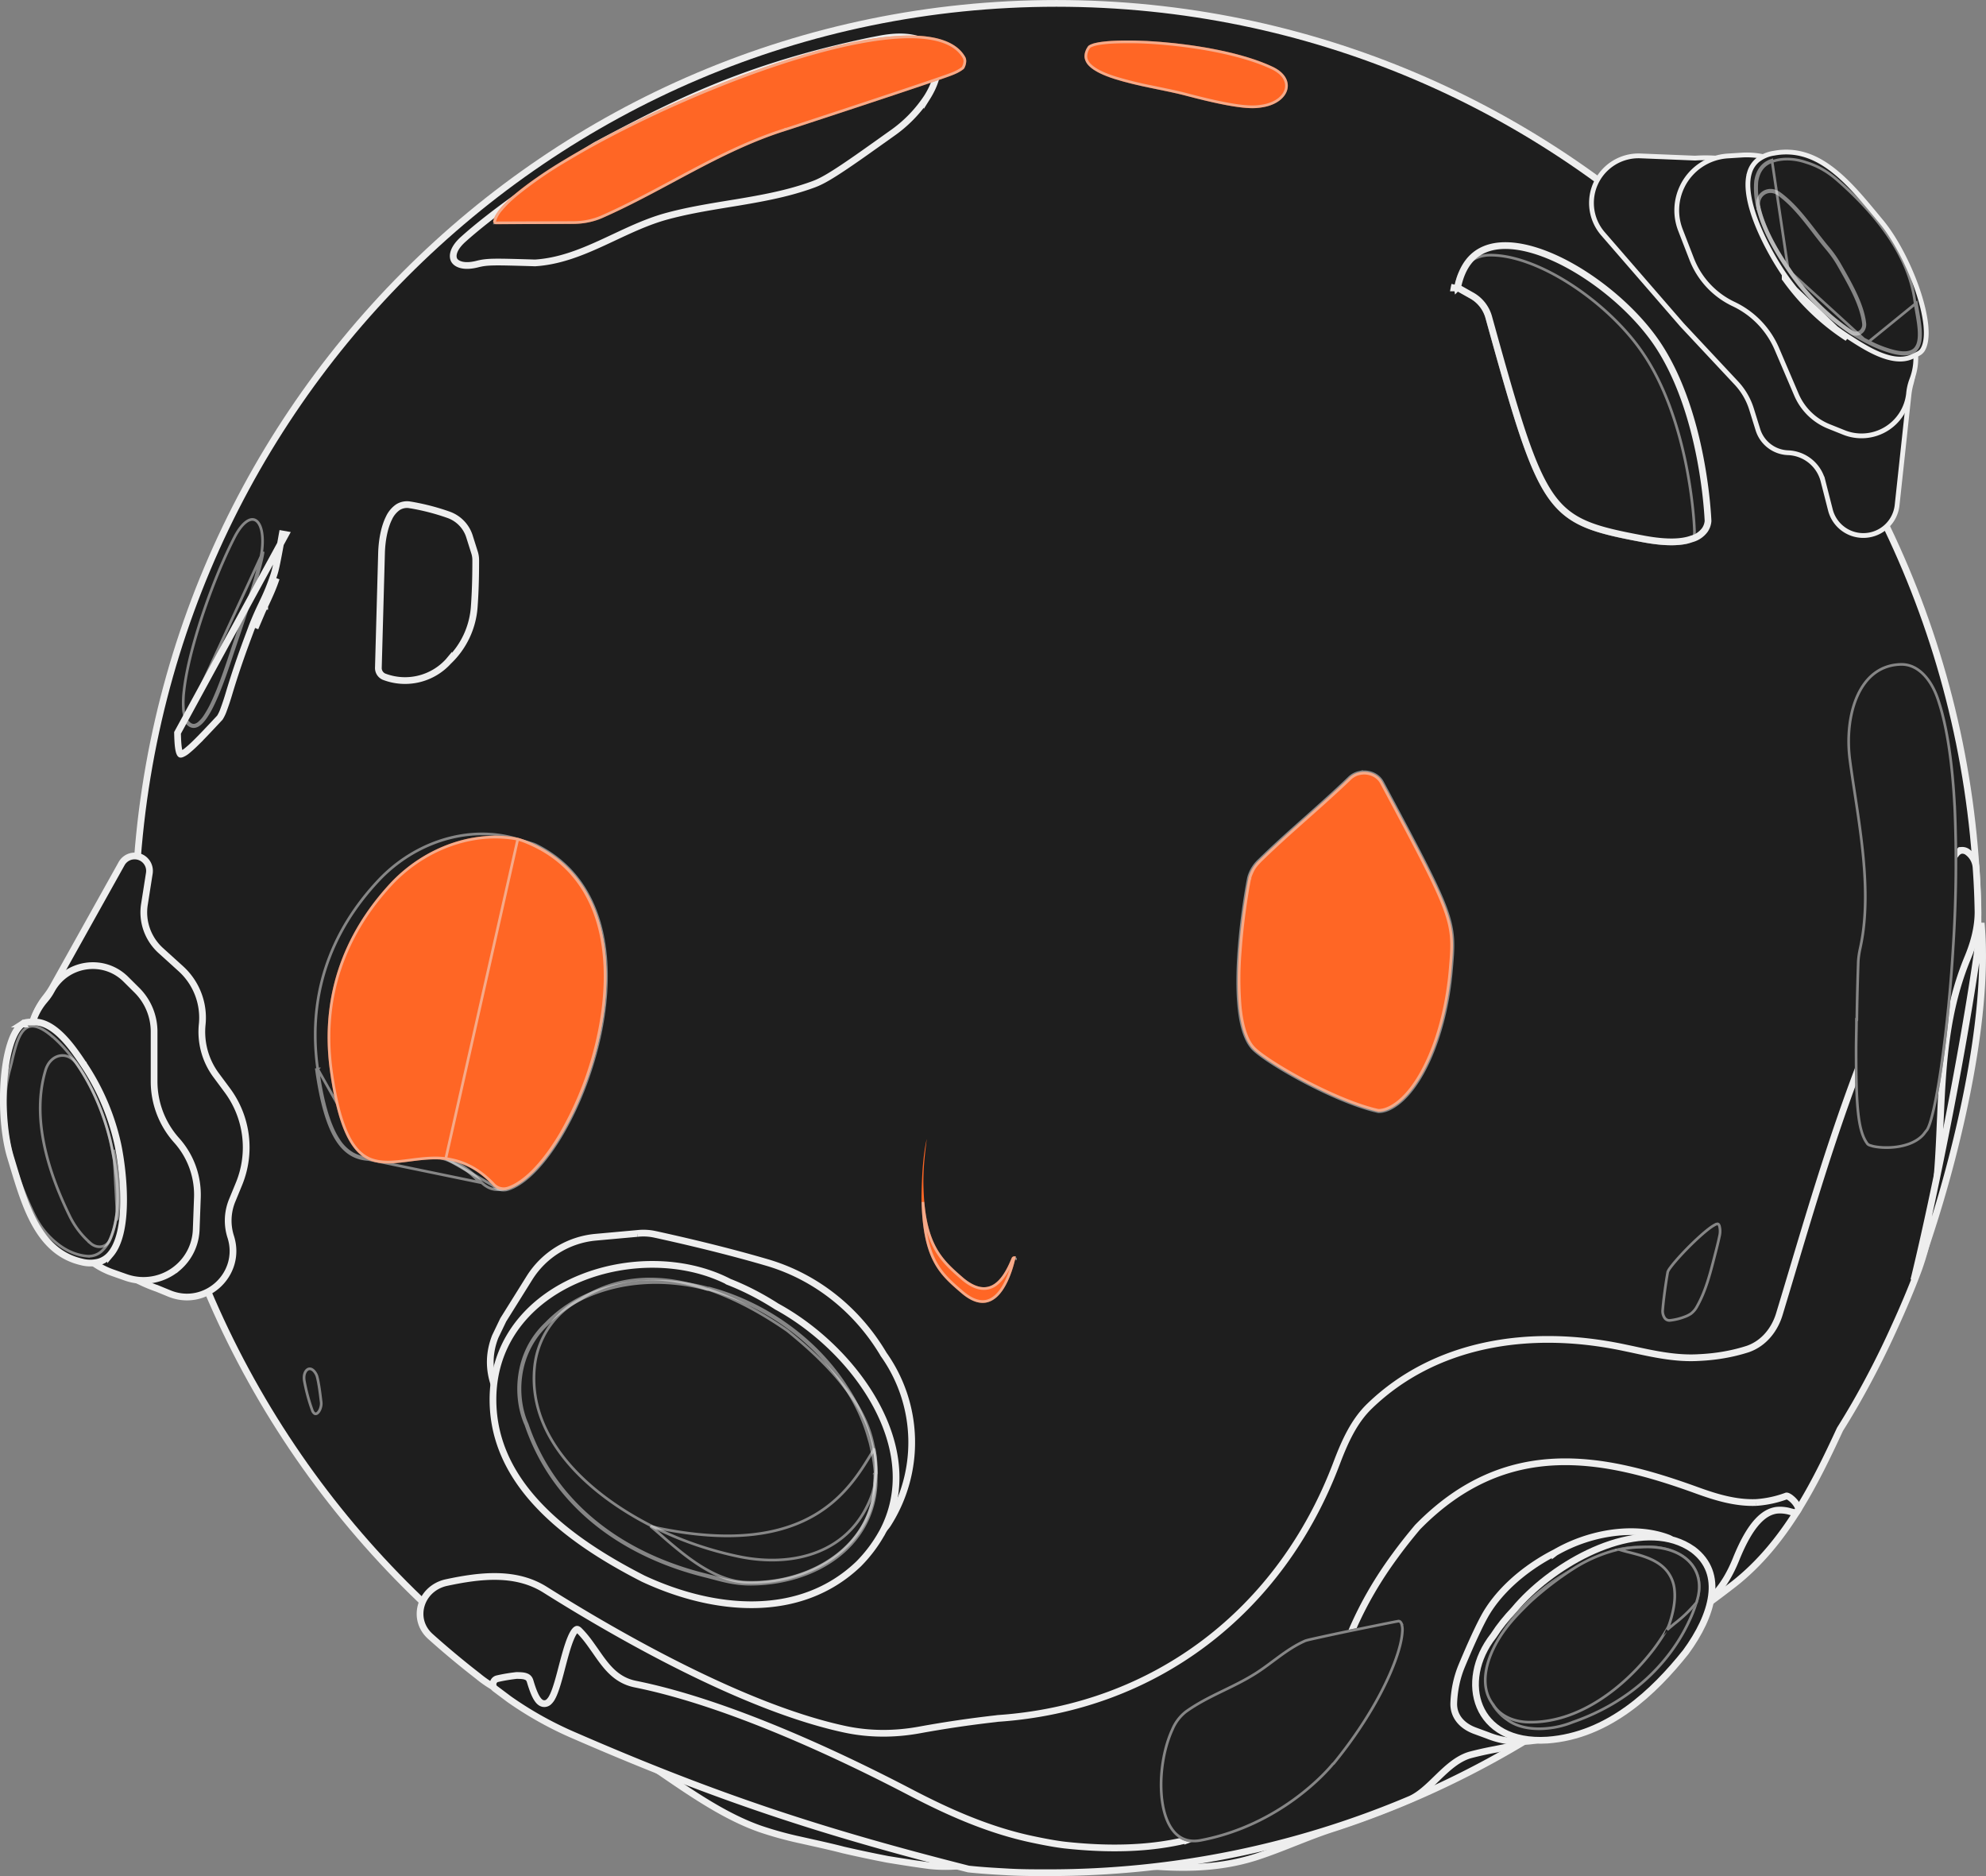 <svg width="54" height="51" fill="none" xmlns="http://www.w3.org/2000/svg"><rect width="100%" height="100%" fill="#808080" stroke="none"/><path d="M53.784 25.266c0 13.904-11.22 25.174-25.06 25.174-13.84 0-25.06-11.27-25.06-25.174S14.884.092 28.724.092c13.84 0 25.06 11.27 25.06 25.174z" fill="#1E1E1E" stroke="#EEE" stroke-width=".183"/><path d="M51.499 36.104h0a23.9 23.9 0 01-1.067 2.084 23.13 23.13 0 01-.402.667h0l-.005.01c-.685 1.478-1.485 3.1-2.874 4.19-.218.17-.443.339-.67.507-.393.293-.79.59-1.16.91h0a25.175 25.175 0 01-9.036 5.222c-.358.113-.707.25-1.054.387l-.037.014c-.334.133-.666.263-1.004.374-1.152.376-2.278.327-3.391.215a55.99 55.99 0 01-.567-.06c-.916-.101-1.827-.202-2.719-.085-.159.021-.317.045-.474.068-.599.09-1.185.176-1.773.109-.381-.05-.763-.111-1.136-.172a35.45 35.45 0 01-1.196-.253c-.279-.073-.562-.136-.844-.199l-.303-.068a9.977 9.977 0 01-1.122-.308c-.93-.328-1.797-.92-2.697-1.536l-.069-.046c-.92-.63-1.878-1.275-2.959-1.654a67.264 67.264 0 00-.198-.069c-.624-.215-1.237-.428-1.729-.834h0l-.002-.002c-.448-.347-.885-.71-1.308-1.089-.52-.466-.283-1.29.414-1.46.956-.206 1.912-.31 2.706.19 1.871 1.177 5.375 3.204 8.165 3.796.663.14 1.346.137 2.01.016.662-.121 1.328-.22 1.996-.297l-.01-.091.01.091c.046-.005.092-.01.138-.017 4.264-.288 7.687-2.9 9.21-6.936.22-.58.47-1.144.903-1.559h0c1.744-1.683 4.3-2.143 6.937-1.58l.205.043c.587.128 1.193.26 1.807.222.451-.02.893-.093 1.316-.228h.001c.438-.147.74-.522.87-.952.118-.389.235-.78.353-1.175.89-2.975 1.825-6.102 3.507-9.392a9.39 9.39 0 00.321-.735c.038-.095.076-.19.115-.282.14-.336.293-.655.512-.93.051-.064.104-.089.151-.094a.24.24 0 01.162.05.57.57 0 01.227.417c.03.4.047.803.054 1.206 0 .424-.112.841-.278 1.24-.593 1.427-.678 2.862-.741 4.276l-.009.197c-.058 1.35-.116 2.68-.583 3.994-.1.272-.21.545-.321.808-.11.263-.231.536-.352.8z" fill="#1E1E1E" stroke="#EEE" stroke-width=".183"/><path d="M47.75 40.844h.003a2.95 2.95 0 00.823-.178h.002s0 0 0 0c.005 0 .024 0 .065.025a.64.64 0 01.142.121.613.613 0 01.103.153c.02.045.015.06.015.06s0 0 0 0a1.424 1.424 0 01-.054.081c-.006.008-.011.011-.027.012a.403.403 0 01-.105-.017l-.031-.007a.98.98 0 00-.367-.04c-.337.04-.713.334-1.114 1.329-.331.822-.738 1.17-1.205 1.462-.104.065-.213.128-.325.193-.393.227-.83.479-1.282.945-.11.113-.217.228-.323.342-.336.36-.665.713-1.062.989l-.105.073c-.23.16-.465.325-.7.473h0a30.5 30.5 0 01-.613.381c-.199.12-.416.208-.642.255l-.297.06a9.361 9.361 0 00-.674.15c-.331.094-.604.343-.855.585l-.064.062c-.233.227-.452.438-.7.552a25.17 25.17 0 01-9.85 2.003c-.364 0-.725 0-1.085-.02-.362-.02-.721-.04-1.09-.08-3.972-1.006-6.86-1.95-10.73-3.634a9.802 9.802 0 01-1.755-.98l-.386-.289c-.099-.073-.064-.242.06-.27h0c.167-.039.343-.068.52-.088.11 0 .194.004.257.028.055.02.095.054.117.132.072.243.14.408.21.5.035.047.08.089.139.102a.18.18 0 00.159-.047.454.454 0 00.094-.129c.027-.05.052-.11.076-.176.048-.131.094-.292.139-.46l.046-.176c.076-.288.152-.577.239-.784.053-.128.103-.204.144-.234.017-.013.027-.013.033-.012.008 0 .027.007.056.036.13.13.24.273.343.42l.102.144c.068.098.136.197.207.288.213.278.465.52.872.602 2.567.516 5.653 1.987 7.477 2.94 1.052.55 2.15 1.035 3.32 1.281.33.07.645.128.88.155h0c1.22.133 2.24.092 3.11-.093h.003a1.5 1.5 0 01.112-.025h0c.038-.008.078-.016.12-.027v.001l.011-.004c1.089-.42 2.057-.973 2.863-1.64h.001c.537-.457.785-1.136.913-1.805.31-1.623.898-2.983 1.849-4.274h0c.19-.262.39-.513.61-.775 1.218-1.246 2.492-1.72 3.769-1.773 1.281-.053 2.57.317 3.816.768.514.187 1.057.355 1.62.334zm5.254-10.546c.377-1.946.71-3.905.865-5.206.14 1.492-.11 3.425-.536 5.323a34.39 34.39 0 01-1.296 4.384c.3-1.232.65-2.865.967-4.501zM23.748 3.985h0c-1.266.903-1.45.966-1.753 1.07l-.007.003-.004.001c-.628.216-1.278.334-1.935.444l-.222.036c-.583.096-1.172.192-1.746.352h0c-.485.138-.944.354-1.396.566-.12.056-.24.113-.36.167-.571.26-1.143.482-1.775.523l-.195-.006c-.91-.026-1.112-.031-1.382.039-.36.09-.56.002-.623-.108-.06-.108-.034-.315.242-.564.748-.673 2.037-1.597 3.61-2.562 2.067-1.095 4.007-2.115 7.496-2.843h.001l.26-.05s0 0 0 0c.524-.094.901-.048 1.148.08a.69.69 0 01.386.59c.02.264-.072.584-.283.92a3.62 3.62 0 01-.967.99l-.495.352z" fill="#1E1E1E" stroke="#EEE" stroke-width=".183"/><path d="M26.18 1.893c.026-.02.033-.024.048-.054.041-.082.064-.205.02-.285C24.95-.77 13.75 4.444 13.412 6.007a.075.075 0 00.072.087l2.1-.008c.272 0 .543-.051.793-.16 1.674-.736 3.195-1.802 4.951-2.36.04-.01 4.222-1.38 4.565-1.523.087-.035.204-.085.286-.15z" fill="#FF6625"/><path d="M21.32 3.53h0l-.002.001c-.881.28-1.703.687-2.512 1.116-.171.09-.341.181-.511.273-.637.341-1.273.682-1.932.972-.244.107-.51.157-.779.158l-2.099.008a.038.038 0 01-.036-.039v-.001h0v-.003l-.036-.008.036.008a.811.811 0 01.178-.318c.099-.12.235-.254.405-.397a10.9 10.9 0 011.365-.943c1.116-.672 2.586-1.396 4.087-2 1.5-.604 3.03-1.085 4.264-1.271.617-.093 1.157-.112 1.583-.036.425.076.73.245.884.521a.206.206 0 01.018.12.393.393 0 01-.052.153c-.003.004-.007.007-.017.015a1.183 1.183 0 01-.284.15h0c-.17.07-1.299.448-2.393.81a594.706 594.706 0 01-1.975.65l-.14.045-.038.012a1.243 1.243 0 01-.014.005z" stroke="#EEE" stroke-opacity=".5" stroke-width=".073"/><path d="M4.827 19.922h0l2.938-5.391-.09-.016s0 0 0 0c-.164.918-.19.994-.241 1.15a3.764 3.764 0 00-.009.025h0a5.914 5.914 0 01-.276.67l-.036.077a8.39 8.39 0 00-.262.6v.001l-.061.164c-.153.41-.343.92-.557 1.629h0a6.489 6.489 0 01-.152.46 1.051 1.051 0 01-.103.218c-.284.304-.505.539-.677.706a3.26 3.26 0 01-.22.197.537.537 0 01-.14.085.082.082 0 01-.028.006l-.005-.001h0c-.003-.002-.017-.015-.032-.062-.03-.095-.044-.262-.049-.518zm2.37-3.446a7.798 7.798 0 00-.26.594l.575-1.35c-.084.26-.2.508-.316.756z" fill="#1E1E1E" stroke="#EEE" stroke-width=".183"/><path opacity=".5" d="M7.119 14.993h0c-.028.21-.13.59-.266 1.03-.135.439-.301.936-.455 1.384l-.1.297c-.14.423-.322.97-.52 1.39a2.88 2.88 0 01-.19.347.896.896 0 01-.187.22c-.061.046-.116.062-.167.05-.052-.01-.109-.052-.169-.142a.725.725 0 01-.078-.31 2.678 2.678 0 01.016-.48c.04-.37.137-.822.272-1.306.27-.968.688-2.062 1.1-2.866.11-.213.221-.35.322-.423.1-.072.183-.078.249-.042.069.037.129.127.163.273.034.146.041.34.01.578zm-.686 2.426c.307-.896.666-1.992.722-2.421l-2.12 4.59c.45.68.981-.919 1.298-1.874l.1-.295z" stroke="#EEE" stroke-width=".073"/><path d="M34.355 2.912c.727-.133.918-.781.25-1.097-1.586-.748-4.828-.868-5.027-.548-.562.848 1.651 1.065 2.635 1.326 1.58.42 1.909.36 2.142.319z" fill="#FF6625"/><path d="M29.609 1.287h0v-.001c.007-.011.024-.026.057-.04a.666.666 0 01.129-.043c.108-.025.254-.043.432-.054a9.906 9.906 0 011.341.028c1.032.084 2.234.3 3.02.672.325.153.429.379.38.574-.05.2-.264.388-.62.453h-.003c-.113.02-.25.044-.552.012-.307-.032-.782-.121-1.57-.33-.197-.052-.44-.102-.7-.156l-.209-.043a10.32 10.32 0 01-.987-.244c-.303-.096-.55-.209-.687-.346a.356.356 0 01-.114-.216.41.41 0 01.083-.266z" stroke="#EEE" stroke-opacity=".5" stroke-width=".073"/><path d="M44.702 14.653h0c-1.347-.25-2.01-.426-2.538-1.182-.268-.384-.503-.921-.765-1.704-.261-.782-.547-1.801-.92-3.146a.97.97 0 00-.456-.584l-.39-.22c.06-.297.163-.534.307-.715.24-.3.592-.431 1.016-.426.427.005.92.148 1.426.39 1.013.487 2.05 1.36 2.662 2.255.646.95.997 2.156 1.185 3.133.182.946.211 1.666.213 1.708a.494.494 0 01-.087.245.654.654 0 01-.345.239h0-.003c-.25.094-.656.127-1.305.007zm-5.146-6.915a2.494 2.494 0 00-.019.089h.09a.022.022 0 00-.011-.02l.01.006a.09.09 0 00-.07-.075z" fill="#1E1E1E" stroke="#EEE" stroke-width=".183"/><path opacity=".5" d="M44.692 14.708h0c-1.346-.25-2.032-.428-2.573-1.204-.273-.391-.51-.935-.772-1.719-.262-.783-.549-1.804-.922-3.148a.915.915 0 00-.429-.551l-.412-.232a.023.023 0 01-.012-.025 2.54 2.54 0 01.056-.232.916.916 0 01.842-.66c.662-.02 1.479.3 2.25.8.77.5 1.49 1.178 1.955 1.868h0c.596.875.94 1.96 1.14 2.885.198.925.25 1.688.257 1.919a.587.587 0 01-.005.132.278.278 0 01-.22.209c-.263.054-.634.055-1.155-.042z" stroke="#EEE" stroke-width=".073"/><path d="M27.628 34.171a.077.077 0 00-.121.029c-.2.482-.555 1.167-1.31.541-.595-.517-1.07-.924-1.09-2.61 0-.457.051-.834.092-1.17-.091.387-.133.917-.143 1.587.02 1.696.485 2.092 1.091 2.61 1.056.895 1.427-.792 1.468-.983a.008.008 0 01.013-.004z" fill="#FF6625"/><path d="M27.575 34.189c-.03.13-.132.557-.343.864-.113.163-.252.287-.423.32-.169.032-.379-.024-.638-.243-.303-.26-.566-.484-.756-.852-.181-.35-.3-.832-.32-1.602.048.542.156.921.309 1.215.197.38.467.615.761.87l.009.008h0c.192.16.362.239.514.256a.543.543 0 00.394-.11c.217-.16.36-.461.459-.701a.04.04 0 01.034-.025zm.034.013a.034.034 0 01-.005-.003l.008-.009-.003.012z" stroke="#EEE" stroke-opacity=".5" stroke-width=".073"/><path d="M36.949 20.998a.562.562 0 00-.27.148c-.795.767-1.657 1.466-2.445 2.24a1.012 1.012 0 00-.282.457c-.04.152-.697 3.696.08 4.63.272.345 2.222 1.477 3.434 1.745a.088.088 0 00.02.003c.13 0 .256-.048.369-.112.792-.449 1.46-1.987 1.61-3.738.118-1.346.112-1.399-1.873-5.107-.12-.226-.395-.326-.643-.266z" fill="#FF6625"/><path d="M33.952 23.843c-.04.152-.697 3.696.08 4.63.272.345 2.222 1.477 3.434 1.745a.088.088 0 00.02.003c.13 0 .256-.048.369-.112.792-.449 1.46-1.987 1.61-3.738.118-1.346.112-1.399-1.873-5.107-.12-.226-.395-.326-.643-.266a.562.562 0 00-.27.148c-.377.364-.77.713-1.162 1.062-.434.386-.869.771-1.283 1.178m-.282.457l.034.012v-.001m-.034-.011l.035.01s0 0 0 0m-.035-.01a.999.999 0 01.282-.457m-.247.468c-.022.083-.194 1-.265 2.014a9.14 9.14 0 000 1.506c.048.465.152.852.338 1.076h.001c.031.04.089.094.17.158.08.063.183.136.302.215.24.158.545.34.88.52.673.358 1.46.707 2.061.84h.012c.12 0 .24-.044.35-.106.386-.218.748-.706 1.031-1.363.283-.656.487-1.474.562-2.346h0c.058-.672.086-1.015-.146-1.652-.234-.642-.73-1.58-1.723-3.435-.112-.208-.368-.304-.603-.247a.525.525 0 00-.252.139c-.378.364-.771.713-1.164 1.062l-.063.056c-.413.367-.825.735-1.218 1.12m-.273.443a1.29 1.29 0 01.1-.229c.038-.065.089-.128.173-.213m0 0s0 0 0 0l-.026-.026m.026.026s0 0 0 0l-.026-.026" stroke="#EEE" stroke-opacity=".5" stroke-width=".073"/><path d="M50.447 27.733a.005.005 0 00-.005.005c0 .252-.01.505-.01.787 0 1.513.04 2.244.323 2.6.121.132 1.14.233 1.575-.264l.101-.132c.456-.73 1.355-8.724.285-11.768-.166-.471-.513-.937-1.012-.937-1.21.015-1.6 1.444-1.441 2.644.19 1.426.574 3.175.35 4.719a5.49 5.49 0 01-.074.403c-.029.13-.047.263-.051.397-.009.302-.028.868-.036 1.54a.005.005 0 01-.005.006z" fill="#1E1E1E"/><path d="M50.65 25.392h0c.179-1.24-.032-2.613-.22-3.84-.047-.307-.093-.605-.13-.889-.08-.595-.022-1.245.203-1.746.225-.5.614-.849 1.201-.856.237 0 .44.11.605.28.165.17.29.4.372.632.266.756.41 1.822.47 3.01a34.991 34.991 0 01-.042 3.728 40.165 40.165 0 01-.327 3.294c-.066.45-.134.833-.2 1.126-.033.146-.065.27-.096.368-.03.098-.06.168-.085.21a4.35 4.35 0 01-.05.063h0a4.967 4.967 0 00-.05.066c-.207.237-.558.334-.878.354-.16.01-.31 0-.426-.019a.873.873 0 01-.145-.036.194.194 0 01-.07-.036c-.133-.17-.213-.432-.258-.846-.046-.414-.056-.973-.056-1.73 0-.14.003-.274.005-.404v-.014c.003-.12.005-.236.005-.352a.042.042 0 00.01-.027c.007-.57.022-1.063.032-1.385l.005-.155c.003-.13.022-.261.05-.39a6 6 0 00.075-.406z" stroke="#EEE" stroke-opacity=".5" stroke-width=".073"/><path d="M36.274 47.978c0 .001.002.002.003 0 1.704-2.08 2.167-3.946 1.744-3.946-.01 0-2.373.467-2.545.539-.535.233-.95.65-1.444.944-.586.355-1.242.579-1.808.985a1.25 1.25 0 00-.382.502c-.532 1.155-.444 3.296.806 3.063 2.188-.414 3.468-1.901 3.623-2.089 0-.001.003 0 .003.002z" fill="#1E1E1E"/><path d="M37.912 45.212c-.273.72-.809 1.696-1.651 2.728a.038.038 0 00-.019.013c-.152.185-1.425 1.664-3.6 2.076-.301.056-.529-.03-.696-.207-.168-.179-.278-.453-.333-.774-.11-.643 0-1.46.263-2.03a1.2 1.2 0 01.37-.488c.28-.201.583-.358.89-.509l.142-.069c.261-.127.523-.254.773-.406.2-.118.386-.257.571-.395l.138-.102c.232-.17.467-.33.73-.445.019-.007.07-.022.153-.041a72.649 72.649 0 011.174-.252l.833-.169.273-.054.076-.014.02-.004.004-.001c.018 0 .033.005.045.014.013.01.025.025.036.048a.512.512 0 01.026.224c-.01.202-.08.496-.218.857z" stroke="#EEE" stroke-opacity=".5" stroke-width=".073"/><path d="M8.608 37.304c-.177-.275-.427-.08-.369.242a5 5 0 00.214.797c.08.216.25.136.305-.088.02-.08.014-.114.004-.197a5.175 5.175 0 00-.108-.657.432.432 0 00-.046-.097z" fill="#1E1E1E"/><path d="M8.275 37.54c-.027-.153.02-.265.082-.308a.108.108 0 01.1-.016c.036.012.079.044.12.108a.395.395 0 01.042.088c.048.173.087.477.107.65l.002.019a.378.378 0 01-.005.166c-.027.107-.078.168-.12.183a.058.058 0 01-.055-.008.188.188 0 01-.06-.092 4.964 4.964 0 01-.213-.79z" stroke="#EEE" stroke-opacity=".5" stroke-width=".073"/><path d="M45.17 35.633c0 .156.082.308.237.297a1.53 1.53 0 00.37-.084c.165-.061.275-.097.404-.325.259-.46.38-.996.513-1.507.036-.139.071-.284.1-.423a.589.589 0 00.012-.121c0-.132-.03-.223-.09-.234-.192-.06-1.344 1.117-1.404 1.33-.06.336-.121.793-.142 1.067z" fill="#1E1E1E"/><path d="M46.704 33.271h0l.005.002c.012.002.027.012.04.047a.548.548 0 01.009.263 8.92 8.92 0 01-.1.422l-.043.167c-.118.46-.238.925-.466 1.33a.61.61 0 01-.178.214.82.82 0 01-.195.091l-.012.005a1.56 1.56 0 01-.36.082.155.155 0 01-.144-.071.334.334 0 01-.053-.188c.02-.273.08-.726.14-1.06a.469.469 0 01.064-.108 2.82 2.82 0 01.147-.183c.118-.138.273-.303.432-.459.16-.156.322-.303.456-.407.068-.053.127-.093.174-.118a.305.305 0 01.059-.026c.016-.004.023-.003.025-.003z" stroke="#EEE" stroke-opacity=".5" stroke-width=".073"/><path opacity=".5" d="M10.027 31.521c-.635-.04-1.15-.496-1.422-2.445l.035-.003v-.01l1.387 2.458zm0 0c.233.02.48-.012.738-.046.426-.054.881-.112 1.352.046.303.101.616.284.92.62l-3.01-.62zm-1.388-2.463h-.001c-.337-2.407.675-4.09 1.678-5.149.982-1.027 2.442-1.499 3.76-1.097h.001c.148.04.287.1.438.17.988.473 1.54 1.285 1.785 2.243.244.96.179 2.064-.07 3.114-.25 1.05-.681 2.042-1.167 2.776a4.144 4.144 0 01-.751.881c-.253.212-.499.332-.722.341h0-.002c-.188.02-.37-.056-.525-.221a2.17 2.17 0 00-.934-.63c-.386-.13-.761-.116-1.114-.078l-.257.031c-.258.033-.5.064-.728.045h0a1.024 1.024 0 01-.438-.12 1.118 1.118 0 01-.383-.372c-.238-.358-.434-.955-.57-1.934z" stroke="#EEE" stroke-width=".073"/><path d="M8.976 29.145c.222 1.564.586 2.173 1.05 2.387.586.253 1.313-.092 2.09 0 .425.06.86.233 1.293.7a.4.4 0 00.408.1c1.881-.613 4.556-7.548.713-9.382a2.67 2.67 0 00-.444-.173c-1.222-.233-2.525.254-3.424 1.178-1.01 1.067-2.03 2.763-1.686 5.19z" fill="#FF6625"/><path d="M12.121 31.495h0c.432.062.874.238 1.315.712m-1.315-.712l1.288.737m-1.288-.737c-.341-.04-.673.003-.983.043a28.03 28.03 0 01-.143.018c-.352.043-.671.064-.954-.058-.222-.102-.424-.3-.598-.669-.174-.37-.32-.909-.43-1.69-.342-2.412.671-4.097 1.676-5.158.891-.917 2.181-1.398 3.389-1.168m-1.957 8.682l1.957-8.682m-.642 9.394s0 0 0 0l-.027.025m.027-.025s0 0 0 0l-.027.025m.027-.025c.097.097.24.132.37.09.227-.074.47-.245.713-.494.243-.25.485-.576.712-.956a9.194 9.194 0 001.053-2.755c.423-2.036.127-4.203-1.77-5.109m-1.105 9.25a.4.4 0 00.408.099c1.881-.613 4.556-7.548.713-9.382m-.015.033s0 0 0 0l.015-.033m-.015.033c-.151-.07-.29-.13-.437-.17m.437.17s0 0 0 0l.015-.033m0 0l-.452-.137" stroke="#EEE" stroke-opacity=".5" stroke-width=".073"/><path d="M46.086 4.298h.007a4.239 4.239 0 013.79 1.854l1.826 2.7c.31.46.405 1.032.258 1.568-.03.105-.05.213-.062.322l-.322 2.99a.924.924 0 01-1.814.13l-.2-.785a1.02 1.02 0 00-.952-.77.892.892 0 01-.819-.627l-.173-.557a1.844 1.844 0 00-.414-.712l-1.478-1.58-2.147-2.475a1.28 1.28 0 011.018-2.118l1.482.06z" fill="#1E1E1E" stroke="#EEE" stroke-width=".13"/><path d="M45.75 5.05a1.48 1.48 0 011.225-.81l.382-.024a2.148 2.148 0 011.906.924l2.546 3.69a1.6 1.6 0 01.183 1.464l-.014.038c-.043.115-.07.234-.082.355a1.286 1.286 0 01-1.76 1.069l-.409-.164a1.616 1.616 0 01-.882-.864l-.531-1.242a2.386 2.386 0 00-1.176-1.22 2.256 2.256 0 01-1.141-1.225l-.306-.79a1.48 1.48 0 01.059-1.2z" fill="#1E1E1E" stroke="#EEE" stroke-width=".13"/><path d="M48.566 7.537h0c-.25-.348-.725-1.136-.936-1.87-.105-.367-.141-.712-.059-.978a.689.689 0 01.216-.333.936.936 0 01.445-.191h0c.632-.118 1.16.103 1.63.477.417.33.784.772 1.139 1.2l.149.18h0c.367.439.748 1.16.986 1.853.118.346.2.682.229.97.028.291 0 .521-.09.665h0v.001a.3.3 0 01-.112.1 1.793 1.793 0 01-.138.067l-.044.02c-.263.117-.575.061-.888-.069-.296-.123-.58-.307-.804-.452a13.165 13.165 0 01-.034-.022h0a6.19 6.19 0 01-1.689-1.618zm-.053.037A6.257 6.257 0 0050.22 9.21l-1.707-1.635z" fill="#1E1E1E" stroke="#EEE" stroke-width=".13"/><path opacity=".5" d="M47.796 5.655l.035-.009a2.14 2.14 0 01-.06-.717c.04-.246.155-.454.42-.54h0c.284-.098.609-.079.906.021h0c.343.103.615.271.853.479 1.01.882 1.966 2.03 2.121 3.35h0c.011.077.026.16.04.243l.002.013c.016.089.031.18.044.27.025.18.037.352.013.493-.024.14-.083.242-.197.292-.116.053-.3.055-.582-.03h0c-.2-.06-.4-.141-.589-.242h0c-.872-.433-1.645-1.21-2.148-1.958h0c-.353-.517-.683-1.091-.823-1.674l-.035.009zm0 0c.141.589.474 1.168.828 1.686m-.828-1.686a2.175 2.175 0 01-.061-.731c.04-.254.162-.478.444-.57l.445 2.987m0 0c.505.751 1.282 1.533 2.16 1.97m-2.16-1.97l2.16 1.97m0 0c.193.101.395.183.597.244 1.005.304.874-.456.766-1.08a8.078 8.078 0 01-.04-.24L50.786 9.31z" stroke="#EEE" stroke-width=".073"/><path opacity=".5" d="M47.796 5.655l.035-.009c-.04-.172.025-.311.133-.383.107-.072.26-.079.403.025.258.188.472.422.68.676.09.11.178.225.267.34l.04.053c.104.134.21.27.323.404.116.139.222.285.311.442l.038.066c.13.229.27.473.386.72.127.27.226.543.256.798h0a.238.238 0 01-.093.23.2.2 0 01-.233-.004 6.233 6.233 0 01-1.688-1.693h0c-.353-.517-.683-1.092-.823-1.674l-.035.009zm0 0c.141.589.474 1.167.828 1.685a6.27 6.27 0 001.698 1.704c.193.127.41-.032.382-.261-.058-.5-.373-1.052-.646-1.532l-.038-.066a3.024 3.024 0 00-.315-.448c-.127-.15-.245-.304-.362-.455-.296-.382-.58-.75-.955-1.024-.308-.225-.68.024-.592.397z" stroke="#EEE" stroke-width=".073"/><path d="M4.256 35.02h0l-.005-.001a4.243 4.243 0 01-2.759-3.191L.87 28.633a1.861 1.861 0 01.373-1.52c.07-.088.134-.181.19-.28l1.872-3.353a.405.405 0 01.755.26l-.133.846c-.073.464.093.933.44 1.25l.552.5c.422.384.637.945.579 1.512-.05.491.084.983.378 1.38l.307.414c.542.733.662 1.695.316 2.539l-.187.455a1.438 1.438 0 00-.039.984c.325 1.015-.684 1.947-1.67 1.542l-.346-.142z" fill="#1E1E1E" stroke="#EEE" stroke-width=".183"/><path d="M4.831 34.465c-.39.332-.926.43-1.409.26l-.363-.128a2.105 2.105 0 01-1.367-1.593l-.844-4.453c-.091-.482.04-.98.358-1.354l.023-.028c.066-.077.123-.161.171-.25.406-.75 1.42-.9 2.024-.297l.298.296c.3.298.468.704.468 1.127v1.353c0 .591.218 1.162.613 1.602.383.427.585.986.564 1.56l-.032.865c-.014.402-.197.78-.504 1.04z" fill="#1E1E1E" stroke="#EEE" stroke-width=".183"/><path d="M2.286 28.95h0l.001.002a6.367 6.367 0 01.916 2.155h0c.09.42.218 1.327.126 2.078-.046.377-.146.7-.321.907a.66.66 0 01-.316.212.915.915 0 01-.47.001c-.612-.14-1.003-.545-1.288-1.071C.684 32.773.52 32.229.36 31.7l-.072-.238h0c-.167-.545-.233-1.355-.179-2.085.027-.364.083-.704.17-.978.086-.278.2-.471.328-.562l-.053-.075.053.075a.304.304 0 01.136-.047c.059-.008.123-.008.195-.008.27 0 .528.166.764.406.234.238.431.533.583.762z" fill="#1E1E1E" stroke="#EEE" stroke-width=".183"/><path opacity=".5" d="M3.192 33.135l-.037-.006c.1-.593.02-1.257-.1-1.866h0c-.201-1.051-.744-2.302-1.594-3.057l-.002-.001h0a.226.226 0 00-.026-.022h-.001a.354.354 0 01-.032-.028c-.227-.19-.397-.26-.525-.258-.124.002-.219.073-.296.193-.077.12-.134.285-.181.462a8.981 8.981 0 00-.067.267v.003c-.021.087-.042.172-.063.25h0c-.357 1.28.067 2.703.644 3.913.137.288.321.552.597.782h0c.248.21.534.348.838.378h0a.525.525 0 00.407-.124h0a.978.978 0 00.272-.408 2.52 2.52 0 00.13-.484l.036.006zm0 0c.1-.6.02-1.27-.101-1.879l.1 1.88z" stroke="#EEE" stroke-width=".073"/><path opacity=".5" d="M1.235 29.103h0c.065-.227.214-.364.375-.4.16-.037.34.025.474.216.495.709.822 1.58.969 2.344h0c.12.608.2 1.273.1 1.866l.037.006-.037-.006c-.03.18-.084.405-.178.596-.093.188-.328.22-.5.082a2.32 2.32 0 01-.591-.772c-.59-1.212-1.028-2.651-.649-3.932z" stroke="#EEE" stroke-width=".073"/><path d="M24.026 36.818h0l.004.006a4.127 4.127 0 01.109 4.61.74.74 0 01-.8.314l-6.703-1.672c-.924-.23-1.893-.74-2.542-1.41-.646-.668-.963-1.48-.628-2.333l.217-.452.714-1.143h0a2.38 2.38 0 011.799-1.105s0 0 0 0l1.13-.102h.002a1.46 1.46 0 01.504.029h.002l.01.002c.51.113 1.742.386 3.013.758h0c1.33.39 2.453 1.288 3.169 2.498z" fill="#1E1E1E" stroke="#EEE" stroke-width=".183"/><path d="M19.829 34.842a.09.09 0 000 0zm-.065-.024a.08.08 0 00.032.02h0c.466.18.903.41 1.311.67h0l.005.004c1.087.591 2.114 1.572 2.713 2.686.599 1.113.766 2.348.16 3.466h-.001a3.865 3.865 0 01-.64.852c-1.605 1.533-3.949 1.286-5.854.399-1.01-.516-2.07-1.17-2.856-2.008-.786-.836-1.296-1.851-1.223-3.094.098-1.499 1.092-2.542 2.369-3.063 1.27-.518 2.806-.514 3.984.068z" fill="#1E1E1E" stroke="#EEE" stroke-width=".183"/><path opacity=".5" d="M23.823 40.347c-.1 1.747-1.708 2.711-3.408 2.718-.405.002-.736-.087-1.044-.17a12.7 12.7 0 00-.193-.05c-2.182-.538-4.11-1.858-4.878-4.113-.323-.71-.323-1.93.545-2.752.263-.274.576-.508.93-.69m8.048 5.057v-.278c0-.004.002-.008.005-.011a.016.016 0 00.005-.013 4.71 4.71 0 00-.1-.653 2.336 2.336 0 00-.072-.284 4.916 4.916 0 00-.656-1.422c-.835-1.296-2.223-2.269-3.712-2.667a.116.116 0 00-.03-.004.12.12 0 01-.03-.004c-1.156-.3-2.383-.248-3.459.278m8.05 5.058h-.038v0-.001 0m.037 0l-.037-.001s0 0 0 0m-8.012-5.056l.017.033s0 0 0 0m-.017-.033l.017.033s0 0 0 0m0 0c1.067-.521 2.284-.574 3.434-.275a.154.154 0 00.038.005c.007 0 .014 0 .02.002 1.482.397 2.861 1.364 3.691 2.652h0c.291.434.512.908.652 1.412h0v.001c.03.09.05.18.07.28h0v.002c.05.206.08.422.1.639m-8.005-4.718c-.35.181-.66.412-.92.683v.002h0c-.855.81-.856 2.01-.537 2.71l.001.003h0c.762 2.24 2.678 3.553 4.851 4.09h0l.195.05c.308.083.634.17 1.034.169 1.689-.008 3.271-.964 3.371-2.683m.01-.306a.053.053 0 00-.01.03v.274m.01-.305v.008a.02.02 0 01.006-.016.05.05 0 00-.007.008z" stroke="#EEE" stroke-width=".073"/><path opacity=".5" d="M20.082 42.312h0a9.587 9.587 0 01-2.183-.739c-.96-.463-1.86-1.091-2.49-1.85-.629-.758-.987-1.644-.867-2.628a2.333 2.333 0 011.238-1.773h0l.002-.002c1.094-.7 2.298-.664 3.428-.275a.128.128 0 00.042.007c.006 0 .012 0 .017.003.768.262 1.497.674 2.137 1.117.554.446 1.117.961 1.558 1.536h0c.382.486.671 1.008.78 1.58h0l.001.001c.08.327.09.674.032 1.032l.036.006-.036-.006a.538.538 0 01-.019.145l-.019.072-.013.052c-.29.837-.842 1.341-1.5 1.6-.66.26-1.427.273-2.144.122z" stroke="#EEE" stroke-width=".073"/><path opacity=".5" d="M23.796 40.349h0v.004c-.1 1.718-1.803 2.733-3.527 2.658-.624-.028-1.233-.412-1.733-.807a13.6 13.6 0 01-.52-.436l-.131-.114a5.376 5.376 0 00-.198-.164l.21.05h.001c2.088.43 3.4.15 4.268-.364.808-.48 1.223-1.161 1.517-1.643l.062-.1a.102.102 0 00.013-.034c.003 0 .006.002.009.004a2.597 2.597 0 01.03.945z" stroke="#EEE" stroke-width=".073"/><path d="M42.285 42.206h0l.004-.003c1.002-.578 2.225-.723 3.082-.39a.22.22 0 01.119.3l-1.63 3.409c-.474.99-1.346 1.782-2.416 1.818a4.231 4.231 0 01-.278 0 2.313 2.313 0 01-.718-.165l-.354-.13s0 0 0 0c-.375-.142-.575-.416-.566-.744.013-.353.084-.7.22-1.024.164-.393.397-.93.597-1.302h0c.363-.68 1.074-1.329 1.94-1.77z" fill="#1E1E1E" stroke="#EEE" stroke-width=".183"/><path d="M40.608 44.465h0l.005-.007c.158-.248.346-.477.555-.697h0l.004-.005c.48-.578 1.22-1.16 2.017-1.54.8-.381 1.643-.554 2.338-.34.184.058.346.135.509.25.433.328.565.767.5 1.254-.065.492-.332 1.03-.7 1.531-.856 1.073-2.097 2.273-3.761 2.392-1.005.064-1.602-.349-1.837-.908-.239-.566-.119-1.31.37-1.93z" fill="#1E1E1E" stroke="#EEE" stroke-width=".183"/><path d="M44.413 42.047c0-.003.002-.005.005-.005.069 0 .128-.01.187-.02 1.155-.08 1.819.58 1.586 1.445-.007.025-.016.05-.021.075-.005.023-.014.045-.02.067-.059.18-.127.353-.212.525-.535 1.117-1.576 2.163-3.151 2.712-.505.213-1.323.304-1.818-.061a1.366 1.366 0 01-.394-.407c-.271-.495-.212-1.09.077-1.687a.096.096 0 00.004-.017v-.002c.384-.772 1.152-1.533 2.09-2.041a4.947 4.947 0 011.01-.427c.061-.02.132-.04.202-.05.15-.04.3-.071.45-.101a.005.005 0 00.005-.006z" fill="#1E1E1E"/><path d="M45.905 44.117v.001c-.531 1.108-1.564 2.148-3.13 2.693h0-.002a2.47 2.47 0 01-.9.184c-.324.004-.643-.064-.882-.24h0a1.332 1.332 0 01-.384-.395c-.263-.481-.208-1.063.078-1.653a.053.053 0 00.003-.009h0l.002-.007.002-.007h0v-.001c.38-.762 1.14-1.516 2.072-2.02h0a4.904 4.904 0 011.003-.423h.001c.06-.02.128-.04.196-.05h0l.004-.001c.149-.04.297-.07.448-.1a.042.042 0 00.02-.01c.064-.003.12-.012.173-.021.57-.04 1.013.105 1.284.358.27.253.376.62.262 1.041a.58.58 0 01-.01.036.417.417 0 00-.011.041c-.003.015-.008.028-.013.044l-.007.02a3.47 3.47 0 01-.21.52z" stroke="#EEE" stroke-opacity=".5" stroke-width=".073"/><path d="M44.605 42.022c.115 0 .23.006.341.031.942.216 1.025.963.72 1.654a5.924 5.924 0 01-.667 1.138c-.81 1.065-2.082 2.051-3.465 2.006-.377-.012-.76-.163-.958-.483-.394-.498-.23-1.206.124-1.805.242-.406.532-.703.886-1.049.343-.304.737-.63 1.161-.893a4.092 4.092 0 011.141-.508 2.83 2.83 0 01.717-.091z" fill="#1E1E1E"/><path d="M45.632 43.693h0a5.89 5.89 0 01-.662 1.13c-.807 1.061-2.07 2.036-3.435 1.991-.37-.012-.738-.16-.928-.465h0l-.002-.004c-.379-.478-.225-1.167.127-1.763.24-.402.526-.696.879-1.04a8.758 8.758 0 011.156-.89 4.055 4.055 0 011.13-.504h0c.23-.06.469-.09.708-.09.114 0 .226.006.333.03.462.107.706.34.801.625.096.288.044.638-.107.98z" stroke="#EEE" stroke-opacity=".5" stroke-width=".073"/><path d="M44.607 42.022c1.156-.08 1.82.58 1.586 1.447-.007.024-.016.047-.02.07a.157.157 0 01-.033.066c-.298.384-.83.712-.918.88-.03.07.04-.081 0 0 .907-2.128-.638-2.118-1.247-2.34a.034.034 0 00-.01-.001c-.024-.001-.02-.032.003-.038.21-.05.42-.084.64-.084z" fill="#1E1E1E"/><path d="M44.607 42.059v0h.003c.57-.04 1.015.104 1.286.358.27.254.375.621.261 1.042a.555.555 0 01-.007.025l-.003.01a.372.372 0 00-.01.039.122.122 0 01-.026.05 3.59 3.59 0 01-.58.554c-.072.06-.14.116-.195.166l-.002.002c.167-.44.222-.784.198-1.055a.95.95 0 00-.341-.678c-.18-.15-.408-.238-.626-.302a7.217 7.217 0 00-.267-.071l-.048-.012a3.674 3.674 0 01-.213-.06c.188-.042.376-.068.57-.068z" stroke="#EEE" stroke-opacity=".5" stroke-width=".073"/><path d="M12.198 17.973h0l-.005.006a1.595 1.595 0 01-1.748.417.256.256 0 01-.157-.243l.086-3.118c.009-.324.07-.687.201-.95a.734.734 0 01.242-.295.46.46 0 01.346-.062h.007c.353.06.7.15 1.037.27a.918.918 0 01.56.59h0v.001l.141.446a.683.683 0 01.027.187c0 .213 0 .728-.04 1.272h0a2.258 2.258 0 01-.697 1.48z" fill="#1E1E1E" stroke="#EEE" stroke-width=".183"/></svg>